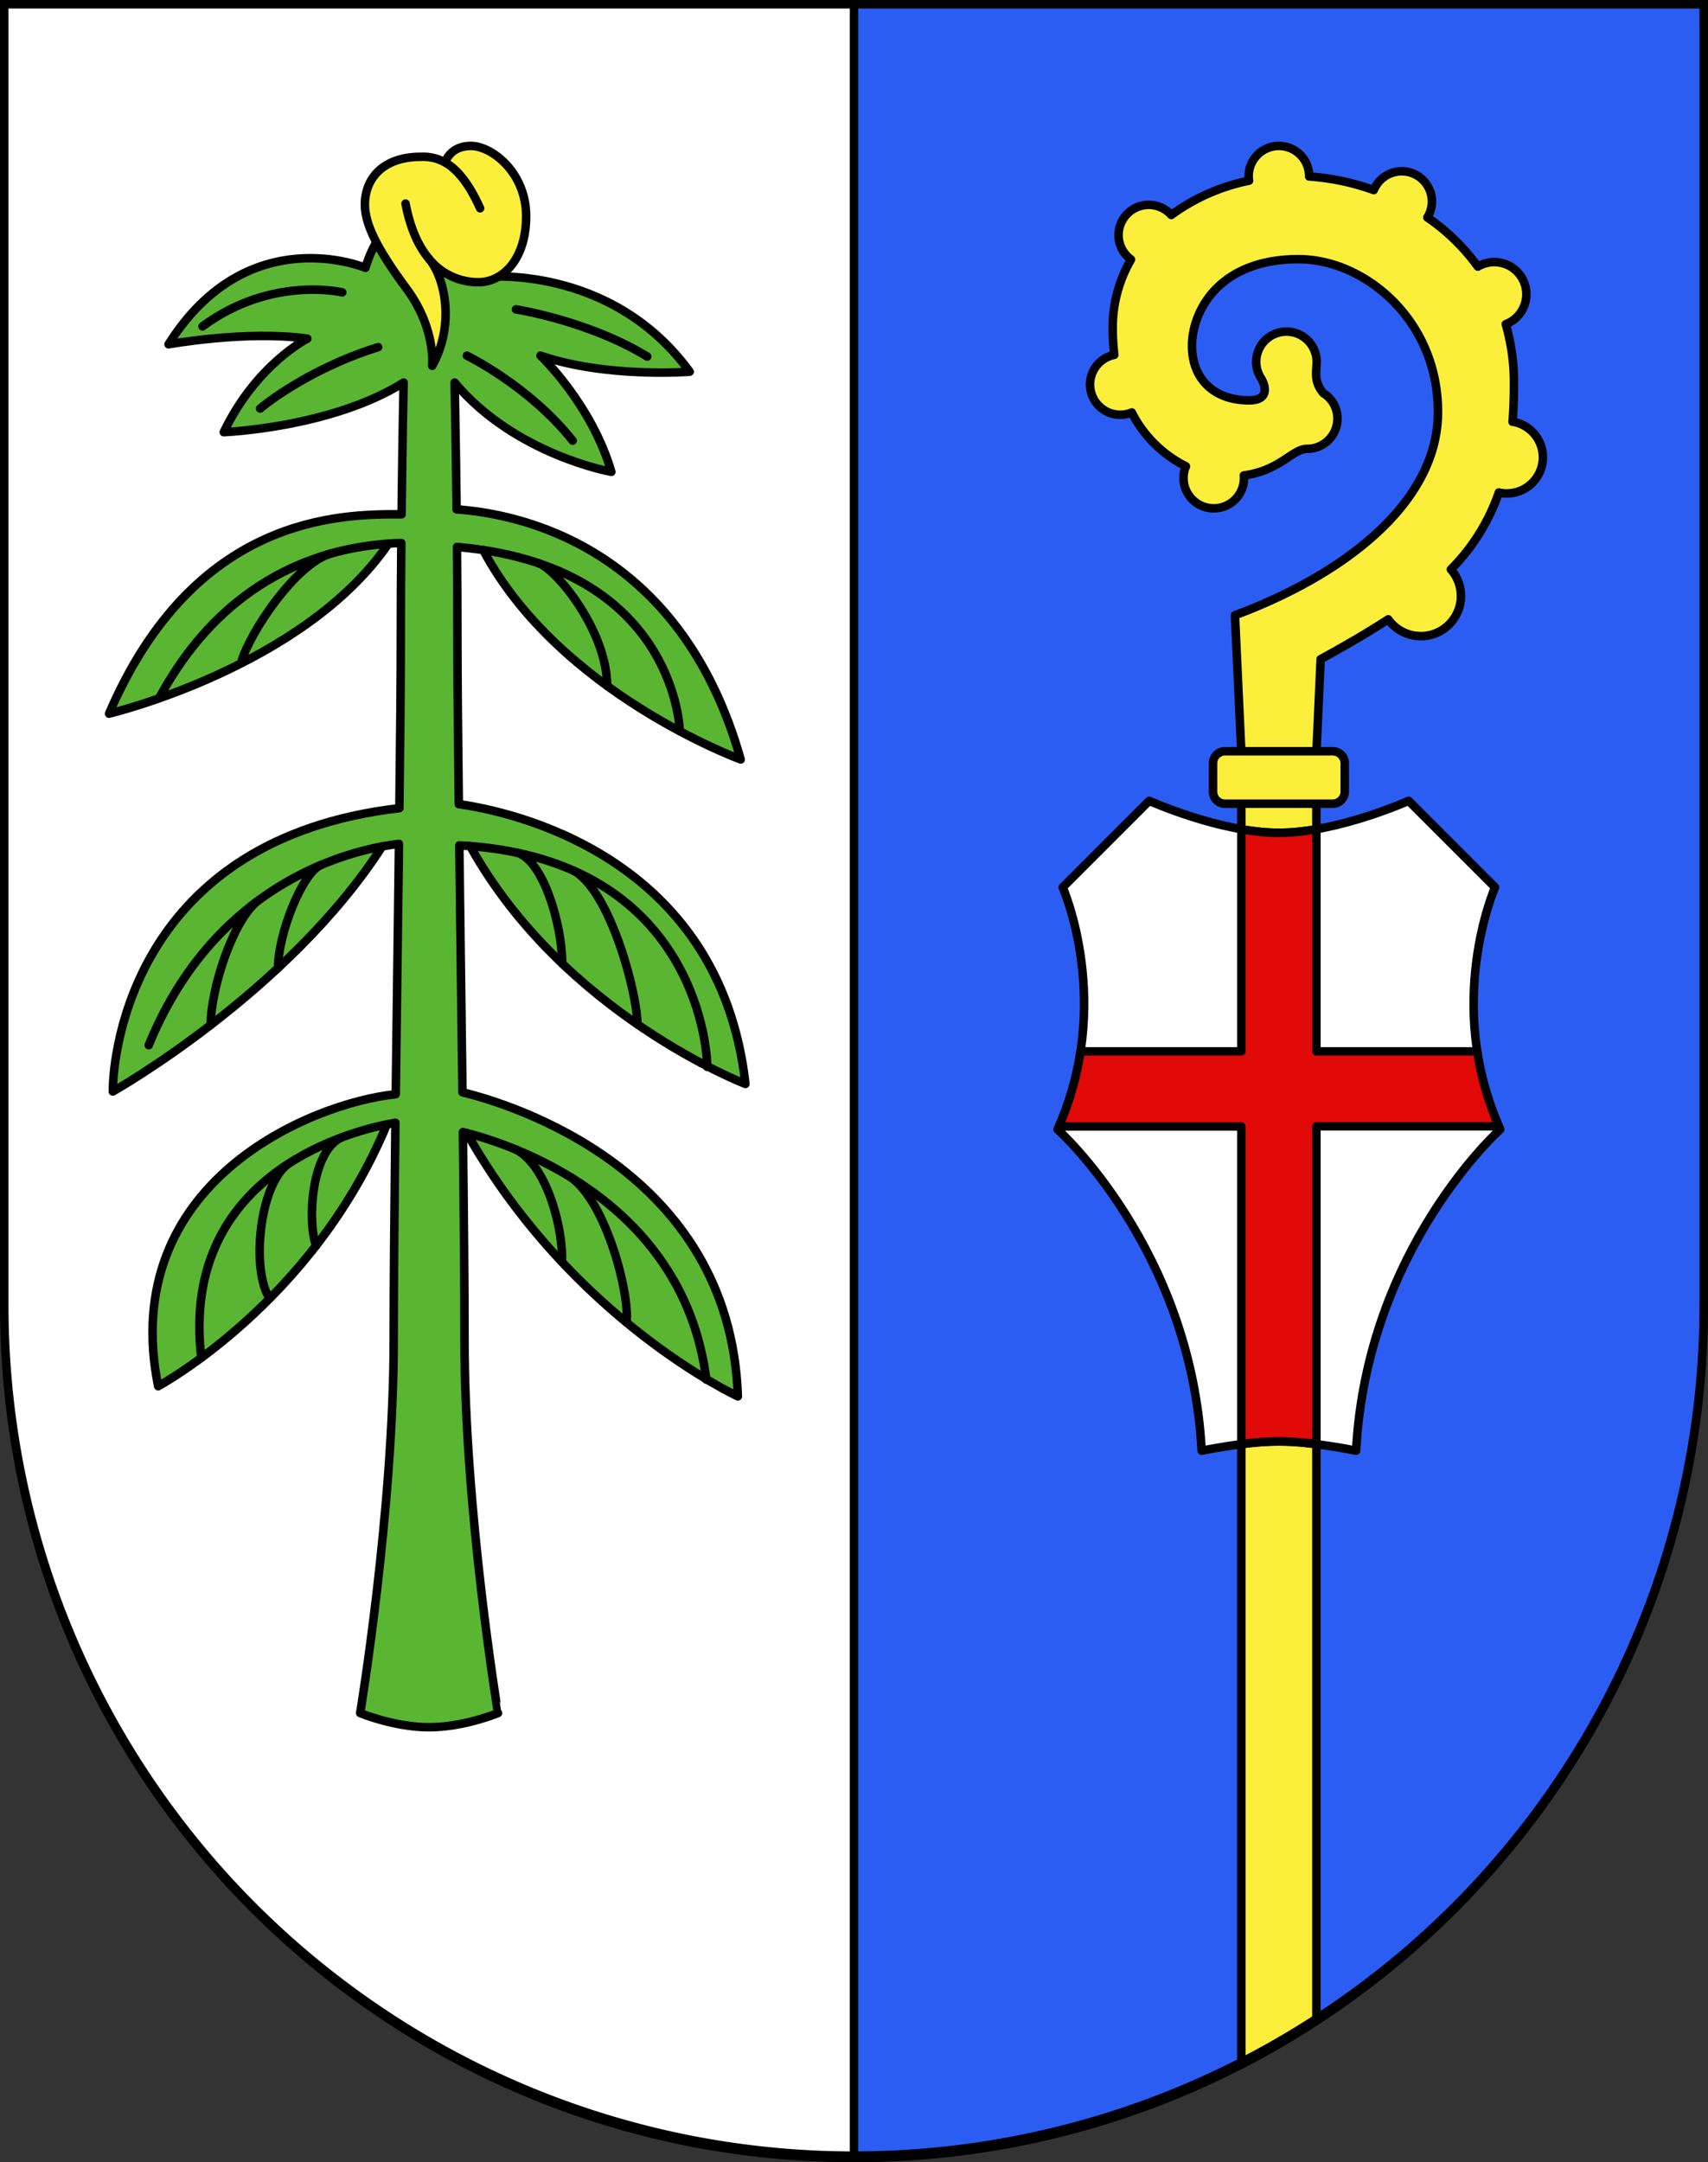 <svg xmlns="http://www.w3.org/2000/svg" viewBox="0 0 603 763"><rect x="0" y="0" width="603" height="763" fill="#333333" stroke="none"/><defs><style>.cls-1{fill:#2b5df2;}.cls-2,.cls-4{fill:#fff;}.cls-3{fill:#fcef3c;}.cls-3,.cls-4,.cls-5,.cls-6,.cls-7,.cls-8{stroke:#000;stroke-width:3px;}.cls-3,.cls-4,.cls-5,.cls-7,.cls-8{stroke-linecap:round;stroke-linejoin:round;}.cls-5{fill:#e20909;}.cls-6,.cls-8{fill:none;}.cls-7{fill:#5ab532;}</style></defs><g id="Mezzovico_vira"><g id="layer_1" data-name="layer 1"><path id="path2610" class="cls-1" d="M1.5,1.5V460.37c0,166.31,134.31,301.13,300,301.13s300-134.82,300-301.13V1.5Z"/><path id="path2526" class="cls-2" d="M1.5,1.5V460.37c0,166.31,134.31,301.13,300,301.13V1.5Z"/></g><g id="layer_2" data-name="layer 2"><path id="path2534" class="cls-3" d="M534,148.84q.5-6.36.49-13.49a74.34,74.34,0,0,0-2.89-20.95,11.33,11.33,0,1,0-9.86-20.31,71.93,71.93,0,0,0-17.82-17.35A10.66,10.66,0,1,0,485,67.08a84.83,84.83,0,0,0-22.82-4.81s0-.07,0-.1a10.67,10.67,0,0,0-21.34,0,11.89,11.89,0,0,0,.13,1.59,69.78,69.78,0,0,0-27.45,12.1,10.66,10.66,0,1,0-14.22,15.72,47.69,47.69,0,0,0-6.46,24.27,77.76,77.76,0,0,0,.56,9.37,10.67,10.67,0,1,0,6.16,20.33,43.08,43.08,0,0,0,19.13,19,10.49,10.49,0,0,0-.85,4.16,10.67,10.67,0,0,0,21.34,0c0-.32,0-.63-.05-.94,12.92-1.75,17.06-9.39,22.38-9.39a10.67,10.67,0,0,0,10.67-10.67,10.56,10.56,0,0,0-1.85-6h0a10.65,10.65,0,0,0-3.16-3c-3.56-4.31-2.33-7.7-2.33-11a10.67,10.67,0,1,0-19.43,6.07h0c1.09,2,3.16,7.5-4.49,7.5-12,0-20.09-7.25-20.09-19.25s9.25-30.58,37.59-30.58c23.33,0,49.25,21.42,49.25,53.92S473.75,203.1,436,217.1l2.25,48.5V728.47A299.58,299.58,0,0,0,464.75,713V265.6l1.5-33c8.94-4.88,16.85-9.49,23.84-14.06a14.16,14.16,0,1,0,22.13-17.61,71.15,71.15,0,0,0,16.93-27.13,12.74,12.74,0,1,0,4.86-25Z"/><path id="path2536" class="cls-3" d="M474.75,269.35a4.25,4.25,0,0,0-4.25-4.25h-38a4.25,4.25,0,0,0-4.25,4.25v10a4.25,4.25,0,0,0,4.25,4.26h38a4.25,4.25,0,0,0,4.25-4.26Z"/><path id="path2540" class="cls-4" d="M527.82,313.12l-30.53-30.53s-25.07,11.27-45.79,11.27-45.79-11.27-45.79-11.27l-30.53,30.53s18.17,41.07-1.82,85.41c0,0,47.07,42,50.88,113.39,0,0,15.54-3.27,27.26-3.27s27.26,3.27,27.26,3.27c3.82-71.41,50.88-113.39,50.88-113.39C509.65,354.19,527.82,313.12,527.82,313.12Z"/><path id="path2542" class="cls-5" d="M521.51,371H464.75V292.59a69.75,69.75,0,0,1-26.5,0V371H381.49a105.71,105.71,0,0,1-7.66,26.5h64.42V509.62a91,91,0,0,1,26.5,0V397.45h64.42A105.71,105.71,0,0,1,521.51,371Z"/><line id="line2544" class="cls-6" x1="301.5" y1="1.5" x2="301.5" y2="761.5"/><path id="path2548" class="cls-7" d="M163.27,385.43c-.35-29.08-.77-59.79-1.11-87.12,1.29.07,2.57.15,3.83.25,33,59.33,97.18,83.94,97.18,83.94-9.12-81.17-83.75-96.3-101.19-98.74-.28-23.88-.48-44.11-.48-56.76,0-11.47-.06-23.06-.16-34,3.21.29,6.29.65,9.25,1.1C197.45,244.6,261.5,268,261.5,268c-21.54-76.14-79.31-86.77-100.3-88.26-.29-25.57-.7-44.74-.7-44.74,21.33,25.5,55.33,31.5,55.33,31.5-7-24-25-41-25-41,23.34,8,52.67,5.67,52.67,5.67-28-38.34-72.75-33.42-72.75-33.42C164.25,76.25,151.5,72,151.5,72s-16,1-22.5,22.5c0,0-41.5-17.5-69.5,27,0,0,27.5-5,49-2,0,0-18,9-29.5,33,0,0,38-1.5,63.5-17.5,0,0-.43,20-.72,46.49-21.58-.13-73.15.24-103.28,70.34,0,0,68.67-16.33,98.67-60,1.79-.13,3.3-.19,4.51-.21-.11,11.32-.18,23.42-.18,35.38,0,12.9-.21,33.69-.5,58.18C47.83,296,39.83,370.66,39.83,385.17c0,0,61.78-34.82,95.11-86.49,2.39-.45,4.39-.72,5.91-.9-.35,27.68-.77,58.87-1.13,88.34-29.79,3.06-98.32,31.21-83.89,103.05,0,0,54.65-29.4,80.76-92.41,1.08-.22,2.08-.4,3-.56-.34,30-.6,57.58-.6,76.8,0,60-11.83,131.5-11.83,131.5s12,5,24.33,5,24.33-5,24.33-5S164,533,164,473c0-18.52-.24-44.76-.57-73.51l1.4.35c37.25,66,95.67,92.91,95.67,92.91C257.82,412.67,179.68,389.43,163.27,385.43Z"/><path id="path2550" class="cls-3" d="M157.16,57.33s1.59-5.83,9.09-5.83,19.5,9.5,19.5,24.75-8.25,23.33-16.83,23.33a22.4,22.4,0,0,1-17.43-8.2c5.49,6.47,9.26,23.12,1.09,37.7,0,0,1.42-13.08-9.08-27.25S128.83,79,128.83,72.17c0-8.84,6-16.84,19.84-16.84A16,16,0,0,1,157.16,57.33Z"/><path id="path2554" class="cls-8" d="M120.83,103.17s-25-6-49.33,12"/><path id="path2556" class="cls-8" d="M182.17,109.17s25.66,4,46.33,16.66"/><path id="path2558" class="cls-8" d="M91.83,144.17s16-13.67,41.67-21.67"/><path id="path2560" class="cls-8" d="M164.83,125.5s22,10.67,37.34,30"/><path id="path2562" class="cls-8" d="M137.17,191.83c-16.34,1.23-55.32,7.1-80.89,54.36"/><path id="path2564" class="cls-8" d="M116.77,195.34c-12.27,3.53-28.37,27.43-31.57,38.21"/><path id="path2566" class="cls-8" d="M240,258s-1.11-53.5-69.4-63.9"/><path id="path2568" class="cls-8" d="M190.61,198.93c6.94,3.19,23.73,24.39,23.73,43.11"/><path id="path2570" class="cls-8" d="M134.94,298.68c-18.62,3.48-60.77,17.12-82.44,70.15"/><path id="path2572" class="cls-8" d="M113.16,305.29c-6.61,3.06-15,24.4-15,36.3"/><path id="path2574" class="cls-8" d="M90.71,318.11c-8.81,7.32-16.33,31.28-16.33,43.58"/><path id="path2576" class="cls-8" d="M249.68,376.47c0-9-6.14-71.83-83.69-77.91"/><path id="path2578" class="cls-8" d="M202.6,307.27c12.68,7,22.42,42.91,22.42,54.2"/><path id="path2580" class="cls-8" d="M182.42,300.87c9.24,2.35,16.06,25.4,16.06,39.14"/><path id="path2582" class="cls-8" d="M136.59,396.76c-22.07,4.51-72.54,22.84-65.53,82.38"/><path id="path2584" class="cls-8" d="M120.69,401.32c-10.8,4.71-12.26,29.57-9.1,38.25"/><path id="path2586" class="cls-8" d="M101.55,410.83c-10.14,7.84-12.87,37.6-6.34,47.38"/><path id="path2588" class="cls-8" d="M164.83,399.84c19.73,5.06,76.83,25.93,84.53,87"/><path id="path2590" class="cls-8" d="M181.77,405.49c11.56,5.34,17.28,29.28,16.59,39.81"/><path id="path2592" class="cls-8" d="M201.55,415.46c12.47,8.77,20.84,41.09,19.65,51.23"/><path id="path2594" class="cls-8" d="M151.49,91.38c-3.57-4.22-6.61-10.46-8.32-19.55"/><path id="path2596" class="cls-8" d="M157.16,57.33c3.83,2.18,8.11,6.72,12.34,16.17"/></g><g id="layer_3" data-name="layer 3"><path d="M600,3V460.68a298.5,298.5,0,1,1-597,0V3H600m3-3H0V460.68C0,627.65,135,763,301.5,763S603,627.65,603,460.68V0Z"/></g></g></svg>